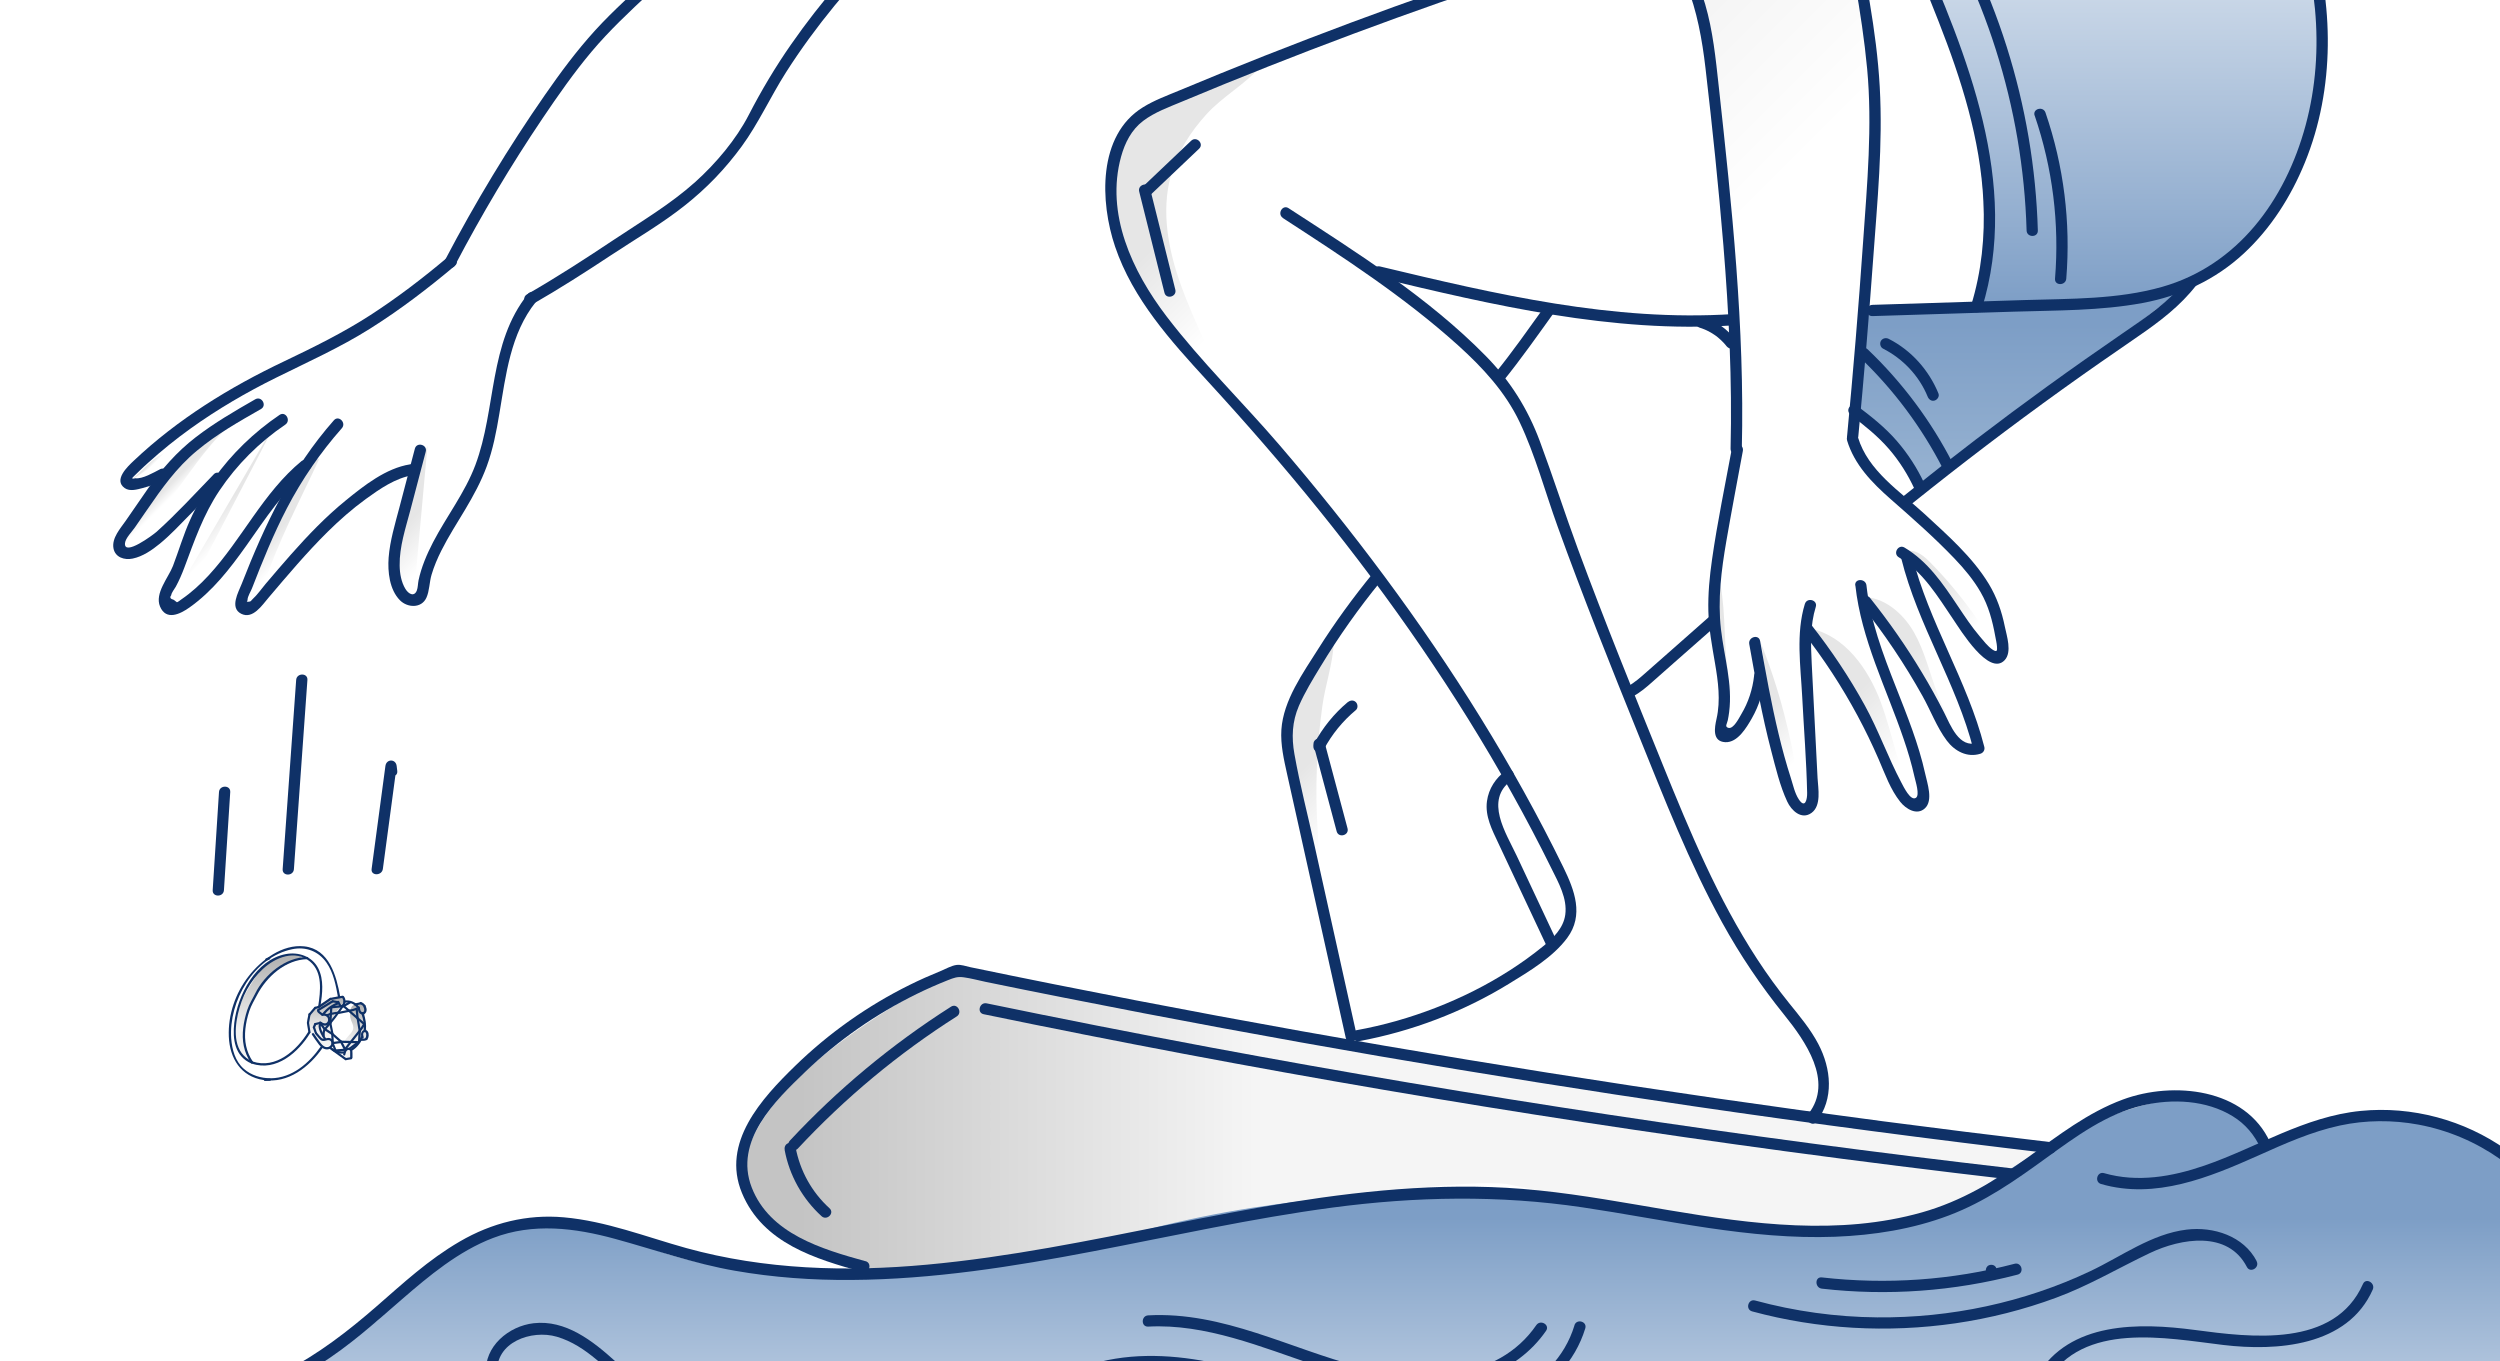 <svg width="314" height="171" viewBox="0 0 314 171" fill="none" xmlns="http://www.w3.org/2000/svg">
<rect x="0" y="0" width="314" height="171" fill="#808080" stroke="none"/>
<g clip-path="url(#clip0_7620_5107)">
<rect width="314" height="171" fill="white"/>
<g clip-path="url(#clip1_7620_5107)">
<rect width="316" height="173" transform="translate(-2 -2)" fill="white"/>
<g clip-path="url(#clip2_7620_5107)">
<rect width="303.406" height="276.21" transform="translate(11 -67)" fill="white"/>
<path d="M245.761 -54.678L117.816 -55.79C117.816 -55.79 112.079 -48.037 108.075 -41.113C108.075 -41.113 116.365 -28.707 130.335 -26.267C130.335 -26.267 134.725 -30.676 140.349 -41.038C140.349 -41.038 152.784 -37.176 154.507 -32.607C154.507 -32.607 160.348 -11.044 179.471 -14.68C179.471 -14.68 190.53 -8.67 192.358 -4.261L208.174 -9.292L199.253 -29.969C199.253 -29.969 216.879 -28.368 227.024 -36.978L231.546 -16.376L233.892 -16.517C233.892 -16.517 253.363 8.729 248.436 38.224C248.436 38.224 249.708 37.941 252.11 38.205C257.527 38.808 267.851 39.034 277.63 34.164C285.034 30.471 290.394 21.154 291.619 7.033C291.619 7.033 298.608 -23.893 245.752 -54.66L245.761 -54.678Z" fill="url(#paint0_linear_7620_5107)"/>
<path opacity="0.78" d="M257.518 144.163C257.518 144.163 160.828 132.199 120.322 121.894C120.322 121.894 91.92 135.468 93.502 148.685C93.502 148.685 94.51 155.759 108.499 159.094C122.488 162.429 134.085 155.58 147.781 154.261C147.781 154.261 178.604 147.846 189.146 148.685C189.146 148.685 226.016 156.579 230.237 154.629C230.237 154.629 244.48 156.193 257.518 144.163Z" fill="url(#paint1_linear_7620_5107)"/>
<path d="M274.37 36.076C274.37 36.076 242.125 61.36 241.079 61.068C241.079 61.068 238.743 55.359 233.411 51.977C233.411 51.977 233.863 42.152 234.089 38.996C234.089 38.996 273.108 38.949 274.37 36.076Z" fill="url(#paint2_linear_7620_5107)"/>
<path d="M273.89 162.768C269.623 162.655 265.111 162.665 261.408 164.794C257.706 166.923 255.332 171.953 257.527 175.618C261.248 171.661 266.59 169.268 272.016 169.146C278.629 168.995 295.462 174.007 295.161 161.93C295.067 158.087 294.37 157.776 290.95 158.388C288.501 158.831 286.061 161.459 283.48 162.175C280.409 163.023 277.046 162.844 273.89 162.759V162.768Z" fill="url(#paint3_linear_7620_5107)"/>
<path d="M233.562 47.832C233.167 50.347 232.715 52.938 233.289 55.416C234.702 61.548 241.466 64.563 245.705 69.216C249.04 72.881 250.867 77.873 250.688 82.828C246.374 78.966 242.417 74.708 238.894 70.111C241.899 76.969 244.904 83.827 247.909 90.675C248.314 91.608 248.625 92.927 247.749 93.464C246.835 94.02 245.78 93.031 245.168 92.154C241.485 86.87 237.801 81.594 234.128 76.31C236.407 84.392 238.687 92.484 240.976 100.567C236.379 93.812 231.791 87.058 227.194 80.304C226.912 86.851 227.411 94.453 226.507 100.162C226.441 100.576 226.365 100.981 226.29 101.377C222.88 97.401 221.759 91.184 222.418 85.73C220.468 88.019 218.518 90.299 216.568 92.588C214.468 75.575 218.141 58.421 218.433 41.285C218.547 34.87 216.135 19.77 214.534 4.433C214.26 1.796 214.176 -1.021 212.828 -3.253C205.886 -14.69 199.207 -25.608 198.802 -29.979C206.206 -30.431 213.789 -31.25 220.713 -33.897C223.831 -35.084 227.741 -39.663 227.364 -32.946C227.175 -29.583 229.512 -25.966 230.331 -22.716C234.071 -7.935 235.88 7.344 235.701 22.586C235.607 31.036 234.9 39.477 233.572 47.823L233.562 47.832Z" fill="url(#paint4_linear_7620_5107)"/>
<path d="M98.787 7.683C100.304 -8.605 103.497 -24.741 108.283 -40.379C107.699 -38.476 116.214 -32.56 117.628 -31.637C119.549 -30.384 121.593 -29.301 123.713 -28.425C125.088 -27.85 128.498 -27.464 129.035 -25.872C129.883 -23.375 121.659 -17.846 119.888 -16.207C116.196 -12.787 112.578 -9.264 109.187 -5.543C105.4 -1.398 101.868 2.982 98.796 7.692L98.787 7.683Z" fill="url(#paint5_linear_7620_5107)"/>
<path d="M242.275 70.479C241.465 69.66 240.278 68.802 239.261 69.349C242.737 71.666 245.553 74.963 247.306 78.75C247.654 79.513 248.37 81.642 249.557 81.2C250.923 80.691 248.982 78.703 248.521 78.025C246.665 75.331 244.574 72.797 242.275 70.47V70.479Z" fill="url(#paint6_linear_7620_5107)"/>
<path d="M243.34 87.115C242.36 84.525 241.748 81.774 240.373 79.381C238.997 76.989 236.567 74.916 233.807 74.982C237.575 78.976 240.589 83.677 242.643 88.764C243.17 90.064 243.651 91.43 244.583 92.485C245.29 93.295 246.948 94.397 247.965 93.681C247.598 92.701 246.025 91.854 245.328 90.912C244.48 89.762 243.858 88.453 243.349 87.125L243.34 87.115Z" fill="url(#paint7_linear_7620_5107)"/>
<path d="M236.218 88.17C234.663 84.015 231.743 79.88 227.4 78.947C231.376 83.761 234.409 89.328 236.312 95.272C236.679 96.431 237.018 97.627 237.65 98.673C238.205 99.596 239.176 100.633 240.297 100.727C240.381 99.116 238.705 96.375 238.205 94.679C237.565 92.503 237.009 90.299 236.218 88.17Z" fill="url(#paint8_linear_7620_5107)"/>
<path d="M221.005 80.379C221.843 82.461 221.391 85.918 221.683 88.188C222.032 90.911 222.531 93.614 223.388 96.233C223.624 96.968 224.142 99.427 224.839 99.803C226.139 100.51 225.875 98.786 225.772 98.004C225.395 95.197 224.801 92.409 224.085 89.667C223.266 86.511 222.239 83.403 221.014 80.379H221.005Z" fill="url(#paint9_linear_7620_5107)"/>
<path d="M217.199 85.343C217.425 86.502 217.679 87.661 217.623 88.838C217.566 90.016 217.152 91.231 216.238 91.975C217.463 88.716 216.681 85.089 215.937 81.688C215.579 80.059 213.874 74.133 216.068 73.323C216.813 77.186 216.436 81.377 217.199 85.334V85.343Z" fill="url(#paint10_linear_7620_5107)"/>
<path d="M147.056 22.058C145.822 26.561 146.735 31.403 148.318 35.802C149.9 40.202 152.133 44.346 153.631 48.774C150.183 45.317 146.745 41.803 144.051 37.733C141.356 33.664 139.444 28.954 139.378 24.074C139.35 21.578 139.84 18.987 141.29 16.943C142.892 14.692 145.454 13.354 147.969 12.205C149.656 11.432 151.37 10.716 153.094 10.038C154.356 9.548 157.06 8.022 158.303 8.389C156.391 10.584 153.546 12.129 151.53 14.352C149.514 16.576 147.856 19.147 147.065 22.049L147.056 22.058Z" fill="url(#paint11_linear_7620_5107)"/>
<path d="M162.148 95.904C162.478 101.509 164.446 106.86 166.396 112.126C165.577 109.912 165.662 106.841 165.511 104.495C165.332 101.829 165.294 99.154 165.398 96.488C165.501 93.822 165.728 91.269 166.086 88.679C166.444 86.088 167.395 83.385 167.517 80.822C165.436 81.397 163.806 85.579 163.175 87.492C162.289 90.195 161.978 93.078 162.148 95.913V95.904Z" fill="url(#paint12_linear_7620_5107)"/>
<path d="M61.135 57.139C58.431 62.839 55.737 68.528 53.033 74.228C52.835 74.642 52.609 75.085 52.204 75.273C51.658 75.528 50.989 75.217 50.65 74.727C50.311 74.237 50.217 73.615 50.169 73.022C49.67 67.2 51.696 61.482 53.693 55.99C53.109 62.424 52.525 68.858 51.941 75.302C52.016 75.028 52.091 74.755 52.157 74.482" fill="url(#paint13_linear_7620_5107)"/>
<path d="M32.997 74.011C32.818 74.614 32.601 75.255 32.092 75.622C31.584 75.99 30.679 75.83 30.566 75.208C30.519 74.972 30.604 74.727 30.689 74.501C31.885 71.129 33.336 67.86 35.031 64.704C36.124 62.679 37.801 58.327 40.128 57.573C37.603 63.056 34.786 68.171 32.997 74.002V74.011Z" fill="url(#paint14_linear_7620_5107)"/>
<path d="M35.059 52.316C31.536 59.08 28.013 65.844 24.49 72.608C23.727 74.077 22.785 75.697 21.174 76.121" fill="url(#paint15_linear_7620_5107)"/>
<path d="M32.515 50.932C25.026 54.587 22.238 64.073 15.437 68.896C17.716 62.217 22.718 56.518 29.03 53.381" fill="url(#paint16_linear_7620_5107)"/>
<path d="M17.058 59.928C16.672 60.173 16.276 60.399 15.861 60.616C17.755 59.617 18.819 57.488 20.977 56.819C19.968 58.053 18.424 59.08 17.048 59.928H17.058Z" fill="url(#paint17_linear_7620_5107)"/>
<path d="M289.066 168.581C279.891 170.54 270.48 171.388 261.098 171.096C261.889 164.53 278.563 163.136 283.706 160.922C286.579 159.679 290.639 157.795 293.701 160.084C298.788 163.889 293.39 167.667 289.066 168.59V168.581Z" fill="url(#paint18_linear_7620_5107)"/>
<path d="M44.084 128.12C44.197 128.431 44.385 128.742 44.376 129.072C44.357 129.609 43.858 129.967 43.528 130.391C43.17 130.852 42.991 131.446 43.047 132.02C43.066 132.265 43.132 132.51 43.302 132.68C43.471 132.849 43.763 132.915 43.961 132.774C44.159 132.623 44.178 132.341 44.225 132.105C44.347 131.474 44.781 130.918 45.365 130.654C45.676 130.513 46.062 130.409 46.175 130.089C46.269 129.835 46.128 129.562 46.034 129.307C45.807 128.751 45.732 128.149 45.798 127.555C45.826 127.291 45.892 127.028 45.855 126.764C45.817 126.5 45.657 126.236 45.393 126.18C44.894 126.067 44.338 126.104 44.131 126.528C43.895 126.999 43.914 127.64 44.084 128.12Z" fill="url(#paint19_linear_7620_5107)"/>
<path d="M41.597 131.163C41.399 131.408 41.022 131.446 40.73 131.342C40.438 131.239 40.193 131.013 39.967 130.796C39.27 130.127 38.516 129.326 38.554 128.356C38.592 127.508 39.223 126.811 39.92 126.34C40.514 125.926 41.173 125.624 41.832 125.313C42.303 125.097 43.311 124.965 43.142 125.813C43.038 126.303 42.294 126.887 42.049 127.358C41.446 128.516 41.258 129.901 41.597 131.163Z" fill="url(#paint20_linear_7620_5107)"/>
<path d="M31.856 125.153C30.527 127.584 30.235 130.56 31.083 133.208C29.774 132.143 29.284 130.316 29.473 128.639C29.661 126.962 30.443 125.417 31.3 123.976C32.035 122.742 32.873 121.527 34.06 120.716C34.635 120.33 35.294 120.057 35.972 119.953C36.443 119.878 37.602 119.784 37.875 120.245C36.66 120.839 35.483 121.244 34.409 122.111C33.335 122.977 32.487 123.985 31.846 125.153H31.856Z" fill="url(#paint21_linear_7620_5107)"/>
<path d="M316.544 147.451C316.544 147.451 307.566 134.941 284.534 143.862C284.534 143.862 279.843 126.152 244.668 152.256C244.668 152.256 230.302 157.785 208.193 152.256C208.193 152.256 173.225 144.804 137.39 156.382C137.39 156.382 97.044 165.576 78.062 155.063C78.062 155.063 60.842 147.734 47.39 165.868C47.39 165.868 29.698 179.122 11.009 177.662V216.944L305.635 212.178L314.415 210.878L316.553 147.451H316.544Z" fill="url(#paint22_linear_7620_5107)"/>
<path d="M235.191 39.702C241.098 39.514 247.014 39.335 252.92 39.146C258.308 38.977 263.8 39.043 269.123 38.054C273.899 37.159 278.26 35.143 281.831 31.827C285.222 28.681 287.747 24.696 289.489 20.428C293.295 11.112 293.154 0.42 290.13 -9.085C287.153 -18.449 281.539 -26.795 274.756 -33.832C266.438 -42.47 256.358 -49.168 246.109 -55.282C245.327 -55.753 244.611 -54.528 245.393 -54.057C262.227 -44.006 279.325 -31.703 287.172 -13.023C290.959 -4.017 292.155 6.204 289.593 15.709C287.031 25.214 281.002 33.344 271.572 36.028C265.995 37.62 260.061 37.507 254.314 37.686C247.937 37.884 241.559 38.091 235.182 38.289C234.277 38.318 234.268 39.73 235.182 39.702H235.191Z" fill="#0F3167"/>
<path d="M207.996 -9.979C193.244 -5.59 178.652 -0.634 164.286 4.886C160.621 6.289 156.976 7.731 153.34 9.21C151.597 9.916 149.845 10.642 148.111 11.367C146.576 12.008 144.974 12.591 143.552 13.477C137.834 17 138.164 25.394 140.057 30.98C142.29 37.574 147.037 42.802 151.653 47.842C156.467 53.089 161.149 58.459 165.624 64.007C174.658 75.198 182.9 87.058 189.899 99.634C191.633 102.743 193.291 105.889 194.864 109.083C195.74 110.854 196.88 112.841 196.597 114.895C196.362 116.581 195.09 117.815 193.828 118.842C188.486 123.194 182.015 126.341 175.411 128.225C173.744 128.696 172.048 129.091 170.334 129.402C169.439 129.572 169.816 130.928 170.71 130.768C177.342 129.534 183.739 127.104 189.494 123.58C192.038 122.017 195.033 120.246 196.842 117.806C198.962 114.952 197.765 111.815 196.362 108.941C190.078 96.092 182.439 83.921 173.923 72.438C169.721 66.777 165.313 61.275 160.725 55.925C156.137 50.574 150.872 45.44 146.529 39.75C142.186 34.06 138.832 26.835 140.811 19.666C141.291 17.933 142.111 16.303 143.571 15.191C145.031 14.08 146.83 13.449 148.507 12.742C152.058 11.254 155.619 9.803 159.199 8.39C173.518 2.729 188.053 -2.377 202.758 -6.908C204.633 -7.483 206.507 -8.058 208.391 -8.613C209.258 -8.868 208.891 -10.234 208.015 -9.979H207.996Z" fill="#0F3167"/>
<path d="M217.642 39.449C202.607 40.419 187.836 36.943 173.329 33.467C172.444 33.26 172.067 34.616 172.952 34.833C187.582 38.337 202.494 41.851 217.642 40.871C218.546 40.815 218.555 39.401 217.642 39.458V39.449Z" fill="#0F3167"/>
<path d="M161.12 27.382C168.722 32.318 176.371 37.282 183.116 43.358C186.216 46.156 189.06 49.218 190.869 53.023C192.847 57.197 194.063 61.775 195.636 66.127C198.82 74.954 202.315 83.677 205.828 92.372C209.041 100.313 212.159 108.339 216.294 115.856C218.555 119.964 221.165 123.826 224.104 127.471C226.713 130.712 230.34 135.818 227.137 139.897C226.581 140.603 227.58 141.611 228.136 140.895C230.387 138.022 230.001 134.207 228.38 131.126C227.401 129.261 226.044 127.641 224.725 126.011C223.294 124.231 221.956 122.394 220.712 120.482C215.757 112.889 212.262 104.486 208.871 96.121C205.216 87.106 201.561 78.091 198.189 68.963C196.531 64.469 195.071 59.9 193.403 55.416C191.877 51.318 189.663 47.805 186.592 44.687C179.367 37.339 170.437 31.734 161.845 26.148C161.082 25.648 160.376 26.873 161.13 27.372L161.12 27.382Z" fill="#0F3167"/>
<path d="M190.597 -50.213C195.25 -36.865 199.979 -23.451 206.988 -11.12C208.703 -8.105 210.511 -5.119 211.821 -1.907C213.13 1.306 213.799 4.998 214.213 8.588C215.071 15.973 215.843 23.368 216.455 30.772C217.152 39.279 217.567 47.823 217.36 56.358C217.341 57.271 218.754 57.271 218.773 56.358C219.14 41.116 217.529 25.94 215.871 10.82C215.494 7.363 215.146 3.868 214.166 0.524C213.187 -2.82 211.717 -5.637 210.106 -8.52C206.564 -14.841 203.22 -21.161 200.413 -27.859C197.285 -35.32 194.619 -42.969 191.963 -50.6C191.661 -51.457 190.295 -51.089 190.597 -50.223V-50.213Z" fill="#0F3167"/>
<path d="M221.646 -54.273C225.762 -40.651 228.56 -26.7 231.066 -12.701C232.338 -5.627 233.845 1.486 234.514 8.645C235.182 15.804 234.514 23.162 234.005 30.377C233.44 38.535 232.761 46.684 231.989 54.823C231.904 55.727 233.317 55.718 233.402 54.823C234.109 47.447 234.721 40.071 235.258 32.685C235.795 25.3 236.501 18.159 236.096 10.915C235.691 3.671 234.203 -3.055 232.988 -9.951C231.725 -17.101 230.406 -24.25 228.899 -31.353C227.232 -39.191 225.319 -46.972 223.002 -54.65C222.738 -55.516 221.372 -55.149 221.636 -54.273H221.646Z" fill="#0F3167"/>
<path d="M274.662 35.059C272.495 37.885 269.509 39.873 266.608 41.861C263.452 44.027 260.315 46.231 257.216 48.474C251.083 52.91 245.073 57.508 239.166 62.246C238.46 62.811 239.459 63.81 240.165 63.244C246.326 58.299 252.609 53.513 259.024 48.907C262.152 46.655 265.317 44.47 268.492 42.284C271.223 40.41 273.852 38.432 275.886 35.785C276.442 35.059 275.208 34.362 274.662 35.069V35.059Z" fill="#0F3167"/>
<path d="M214.599 77.534C212.866 79.06 211.133 80.596 209.399 82.122L206.875 84.345C206.083 85.042 205.311 85.758 204.369 86.248C203.559 86.672 204.275 87.887 205.085 87.473C206.008 86.992 206.799 86.305 207.572 85.617C208.467 84.826 209.362 84.044 210.247 83.252C212.037 81.679 213.817 80.106 215.607 78.533C216.295 77.93 215.287 76.931 214.609 77.534H214.599Z" fill="#0F3167"/>
<path d="M194.016 38.487C191.972 41.323 189.965 44.205 187.761 46.918C187.525 47.21 187.469 47.625 187.761 47.917C188.006 48.162 188.515 48.218 188.759 47.917C191.039 45.1 193.121 42.133 195.231 39.194C195.457 38.883 195.288 38.402 194.977 38.223C194.619 38.016 194.233 38.167 194.006 38.478L194.016 38.487Z" fill="#0F3167"/>
<path d="M172.425 72.024C169.957 75.038 167.658 78.194 165.576 81.491C163.664 84.524 161.187 87.953 160.942 91.646C160.819 93.539 161.262 95.423 161.667 97.26C162.138 99.389 162.618 101.518 163.089 103.647C164.022 107.83 164.955 112.012 165.878 116.195C166.923 120.915 167.979 125.625 169.024 130.344C169.222 131.23 170.588 130.853 170.39 129.967C168.629 122.054 166.876 114.151 165.115 106.238C164.267 102.404 163.268 98.579 162.581 94.717C162.204 92.616 162.289 90.638 163.137 88.669C163.89 86.936 164.898 85.297 165.878 83.686C168.139 79.956 170.654 76.395 173.414 73.022C173.989 72.325 172.99 71.317 172.415 72.024H172.425Z" fill="#0F3167"/>
<path d="M189.126 96.789C187.854 97.722 186.978 99.05 186.762 100.633C186.507 102.535 187.412 104.24 188.193 105.908C190.219 110.222 192.253 114.546 194.279 118.861C194.665 119.68 195.88 118.964 195.503 118.145C193.836 114.584 192.159 111.032 190.492 107.472C189.145 104.608 186.413 100.51 189.842 98.004C190.567 97.467 189.861 96.243 189.126 96.78V96.789Z" fill="#0F3167"/>
<path d="M139.67 -41.226C138.333 -37.863 136.307 -34.858 134.207 -31.928C132.106 -28.999 129.723 -26.172 127.132 -23.554C122.309 -18.674 117.024 -14.275 112.163 -9.423C107.302 -4.572 103.129 0.166 99.371 5.564C97.392 8.4 95.631 11.358 94.048 14.429C92.466 17.5 89.951 20.495 87.322 22.86C84.204 25.657 80.549 27.815 77.073 30.132C73.597 32.449 69.914 34.842 66.193 36.971C65.401 37.423 66.117 38.648 66.909 38.196C70.243 36.283 73.484 34.211 76.687 32.092C79.89 29.972 83.14 28.097 86.06 25.77C88.801 23.594 91.1 21.192 93.163 18.376C95.226 15.559 96.771 12.158 98.702 9.116C102.432 3.256 106.926 -2.066 111.777 -7.021C116.628 -11.976 121.97 -16.498 126.944 -21.368C129.845 -24.213 132.558 -27.228 134.932 -30.525C137.306 -33.822 139.538 -37.091 141.027 -40.84C141.366 -41.688 140 -42.055 139.661 -41.217L139.67 -41.226Z" fill="#0F3167"/>
<path d="M117.317 -56.289C112.842 -50.873 109.461 -44.627 105.881 -38.608C102.075 -32.23 98.298 -25.834 94.464 -19.466C90.959 -13.634 87.182 -8.152 82.236 -3.442C79.712 -1.04 77.074 1.259 74.728 3.84C72.383 6.421 70.395 9.115 68.445 11.922C63.848 18.535 59.684 25.441 55.944 32.572C55.52 33.372 56.745 34.088 57.169 33.288C60.494 26.948 64.159 20.777 68.162 14.843C70.094 11.979 72.072 9.144 74.295 6.496C76.518 3.849 79.09 1.438 81.652 -0.945C84.214 -3.329 86.626 -5.703 88.764 -8.425C90.724 -10.912 92.476 -13.54 94.143 -16.225C98.006 -22.442 101.67 -28.782 105.419 -35.075C109.489 -41.895 113.247 -49.149 118.325 -55.3C118.9 -55.997 117.91 -57.005 117.326 -56.299L117.317 -56.289Z" fill="#0F3167"/>
<path d="M248.926 38.742C253.778 23.076 247.052 6.902 240.853 -7.342C239.289 -10.931 237.433 -14.463 234.41 -17.044C233.722 -17.629 232.714 -16.64 233.411 -16.046C236.049 -13.795 237.744 -10.799 239.167 -7.681C240.721 -4.261 242.125 -0.766 243.5 2.728C246.336 9.954 248.738 17.48 249.115 25.28C249.331 29.708 248.879 34.126 247.57 38.365C247.296 39.232 248.662 39.609 248.936 38.742H248.926Z" fill="#0F3167"/>
<path d="M66.315 36.924C61.351 43.094 62.359 51.318 59.712 58.392C58.412 61.868 56.094 64.836 54.389 68.114C53.607 69.621 52.929 71.213 52.571 72.881C52.486 73.276 52.496 73.794 52.355 74.162C52.034 74.991 51.318 74.623 50.923 73.973C50.395 73.107 50.207 72.023 50.197 71.015C50.16 68.67 50.941 66.343 51.535 64.101C52.185 61.642 52.825 59.184 53.475 56.725C53.711 55.849 52.345 55.472 52.109 56.348C51.459 58.807 50.819 61.266 50.169 63.724C49.623 65.797 48.982 67.888 48.812 70.036C48.681 71.807 48.916 74.068 50.235 75.396C51.177 76.347 52.929 76.432 53.551 75.085C53.947 74.228 53.928 73.107 54.201 72.193C54.512 71.138 54.945 70.13 55.435 69.15C56.33 67.37 57.413 65.693 58.431 63.988C59.448 62.283 60.437 60.474 61.134 58.571C61.916 56.442 62.349 54.2 62.717 51.977C63.536 47.135 64.111 41.898 67.295 37.932C67.86 37.225 66.862 36.227 66.296 36.933L66.315 36.924Z" fill="#0F3167"/>
<path d="M51.479 58.327C48.483 58.807 45.723 60.983 43.434 62.849C40.928 64.883 38.686 67.229 36.548 69.641C35.474 70.856 34.419 72.09 33.364 73.333C32.836 73.955 32.327 74.709 31.724 75.255C31.536 75.425 31.536 75.575 31.235 75.575C30.811 75.566 31.084 75.622 31.093 75.321C31.103 74.906 31.489 74.303 31.64 73.917C32.968 70.498 34.343 67.088 36.039 63.828C37.923 60.211 40.231 56.848 42.934 53.786C43.537 53.108 42.539 52.1 41.936 52.788C36.604 58.826 33.26 65.891 30.358 73.333C29.944 74.388 28.814 76.329 30.283 77.082C31.753 77.836 32.93 75.999 33.731 75.067C36.124 72.25 38.507 69.415 41.135 66.814C42.642 65.326 44.244 63.913 45.958 62.67C47.673 61.426 49.67 60.032 51.846 59.683C52.741 59.542 52.364 58.176 51.469 58.318L51.479 58.327Z" fill="#0F3167"/>
<path d="M37.904 57.884C33.053 61.869 30.415 67.709 26.204 72.269C25.177 73.38 24.047 74.417 22.794 75.274C22.681 75.349 22.314 75.651 22.219 75.641L21.805 75.33C21.39 75.227 21.287 75.038 21.503 74.765C21.541 74.426 21.918 73.983 22.078 73.691C22.502 72.909 22.851 72.099 23.162 71.27C24.424 67.898 25.535 64.648 27.551 61.633C29.746 58.355 32.572 55.538 35.832 53.334C36.585 52.825 35.879 51.601 35.116 52.109C31.903 54.286 29.106 56.989 26.854 60.145C25.695 61.775 24.688 63.508 23.868 65.326C23.048 67.144 22.455 69.169 21.72 71.091C21.155 72.551 19.403 74.52 20.1 76.178C20.863 77.987 22.606 77.139 23.783 76.31C26.685 74.266 28.88 71.43 30.914 68.567C33.335 65.147 35.624 61.596 38.903 58.901C39.609 58.327 38.601 57.328 37.904 57.903V57.884Z" fill="#0F3167"/>
<path d="M26.835 59.588C24.489 62.009 22.182 64.534 19.676 66.785C19.233 67.181 15.531 69.932 15.7 68.217C15.757 67.596 16.586 66.767 16.934 66.258C17.434 65.542 17.924 64.826 18.423 64.101C20.297 61.378 22.153 58.75 24.716 56.621C27.278 54.492 30 52.966 32.779 51.374C33.571 50.922 32.855 49.697 32.063 50.149C29.501 51.619 26.929 53.107 24.584 54.916C22.238 56.725 20.288 58.938 18.564 61.397C17.641 62.725 16.727 64.063 15.804 65.391C15.126 66.371 14.024 67.567 14.25 68.858C14.457 70.017 15.644 70.374 16.661 70.158C17.942 69.894 19.101 69.084 20.09 68.274C21.409 67.191 22.587 65.919 23.783 64.704C25.14 63.338 26.487 61.962 27.834 60.578C28.465 59.928 27.466 58.92 26.835 59.579V59.588Z" fill="#0F3167"/>
<path d="M20.081 58.948C19.336 59.334 17.876 60.191 16.991 60.069C16.529 60.201 16.491 60.088 16.906 59.73C17.094 59.541 17.292 59.353 17.49 59.164C17.876 58.788 18.272 58.42 18.677 58.062C20.335 56.565 22.078 55.161 23.896 53.852C27.306 51.402 30.942 49.283 34.701 47.427C38.685 45.449 42.717 43.649 46.485 41.276C50.254 38.902 53.758 36.226 57.149 33.372C57.846 32.788 56.838 31.789 56.151 32.373C53.07 34.964 49.867 37.413 46.485 39.599C43.104 41.784 39.401 43.612 35.709 45.373C28.86 48.623 22.313 52.646 16.784 57.883C16.03 58.599 14.221 60.285 15.662 61.303C16.312 61.764 17.245 61.472 17.942 61.293C18.941 61.039 19.892 60.644 20.806 60.163C21.616 59.739 20.9 58.524 20.09 58.938L20.081 58.948Z" fill="#0F3167"/>
<path d="M231.989 55.311C232.912 58.373 235.126 60.634 237.472 62.697C240.213 65.099 242.954 67.51 245.479 70.148C246.713 71.439 247.872 72.823 248.766 74.378C249.756 76.092 250.255 77.967 250.603 79.907C250.679 80.331 250.792 80.784 250.82 81.207C250.858 81.707 250.839 81.961 250.293 81.612C249.68 81.217 249.134 80.482 248.663 79.936C247.636 78.73 246.769 77.411 245.893 76.102C244.038 73.323 242.135 70.516 239.205 68.773C238.423 68.311 237.707 69.526 238.489 69.997C241.56 71.825 243.388 74.934 245.337 77.807C246.214 79.097 249.812 85.004 251.781 82.922C252.742 81.905 252.045 79.87 251.809 78.711C251.423 76.808 250.801 75.009 249.793 73.342C247.73 69.941 244.593 67.209 241.701 64.534C238.63 61.708 234.627 59.136 233.364 54.934C233.101 54.068 231.735 54.435 231.998 55.311H231.989Z" fill="#0F3167"/>
<path d="M238.8 70.14C240.863 78.505 245.752 85.825 247.872 94.171L248.361 93.304C246.053 94.02 244.98 91.072 244.179 89.489C243.312 87.784 242.389 86.117 241.4 84.478C239.44 81.209 237.255 78.081 234.881 75.104C234.316 74.388 233.317 75.396 233.883 76.103C236.709 79.654 239.243 83.432 241.456 87.398C242.483 89.225 243.256 91.335 244.518 93.022C245.517 94.35 247.08 95.188 248.738 94.67C249.106 94.557 249.332 94.18 249.228 93.803C247.109 85.457 242.219 78.138 240.156 69.772C239.94 68.887 238.574 69.264 238.79 70.149L238.8 70.14Z" fill="#0F3167"/>
<path d="M233.034 73.531C233.778 80.323 236.915 86.409 239.091 92.796C239.628 94.359 240.099 95.942 240.457 97.553C240.58 98.127 241.164 99.87 240.636 100.209C239.958 100.643 239.091 98.815 238.799 98.269C237.132 95.122 235.945 91.74 234.221 88.603C232.262 85.033 229.991 81.651 227.476 78.448C226.911 77.733 225.922 78.741 226.477 79.447C229.049 82.716 231.329 86.211 233.298 89.875C234.268 91.674 235.153 93.511 235.964 95.377C236.774 97.242 237.424 99.145 238.677 100.718C239.374 101.594 240.759 102.461 241.766 101.528C242.84 100.539 242.059 98.363 241.804 97.176C240.975 93.417 239.515 89.828 238.111 86.258C236.491 82.141 234.909 77.959 234.428 73.531C234.334 72.636 232.921 72.627 233.015 73.531H233.034Z" fill="#0F3167"/>
<path d="M226.695 75.838C225.546 79.569 226.158 83.676 226.356 87.501C226.563 91.523 226.893 95.564 226.977 99.587C226.996 100.359 226.742 101.64 225.922 100.388C225.423 99.624 225.206 98.598 224.933 97.731C224.349 95.913 223.84 94.067 223.398 92.211C222.465 88.349 221.768 84.43 221.071 80.511C220.911 79.616 219.554 79.993 219.705 80.888C220.506 85.381 221.306 89.884 222.465 94.302C223.021 96.412 223.548 98.682 224.472 100.67C224.99 101.791 226.261 103.016 227.524 102.102C228.786 101.188 228.362 99.05 228.287 97.74C228.164 95.338 228.042 92.936 227.919 90.534C227.797 88.132 227.675 85.73 227.552 83.328C227.43 80.925 227.345 78.542 228.061 76.225C228.334 75.358 226.968 74.981 226.695 75.848V75.838Z" fill="#0F3167"/>
<path d="M220.317 84.854C220.129 86.559 219.601 88.207 218.716 89.686C218.424 90.176 217.727 91.599 217.086 91.42C216.587 91.278 216.916 90.921 217.011 90.459C217.086 90.12 217.133 89.781 217.18 89.442C217.632 85.928 216.549 82.499 216.153 79.032C215.729 75.321 216.201 71.6 216.832 67.945C217.463 64.29 218.207 60.399 218.904 56.631C219.064 55.745 217.708 55.359 217.538 56.254C216.681 60.917 215.701 65.58 215.032 70.271C214.722 72.429 214.514 74.614 214.571 76.79C214.627 78.966 215.032 81.124 215.4 83.271C215.795 85.579 216.125 87.963 215.598 90.28C215.353 91.373 215.014 93.144 216.709 93.219C218.254 93.285 219.366 91.373 220.025 90.233C220.977 88.566 221.514 86.747 221.721 84.854C221.815 83.95 220.402 83.959 220.308 84.854H220.317Z" fill="#0F3167"/>
<path d="M241.691 60.71C240.796 58.788 239.637 56.998 238.252 55.397C236.773 53.682 235.012 52.298 233.213 50.941C232.902 50.706 232.421 50.894 232.242 51.195C232.026 51.553 232.195 51.93 232.497 52.166C234.202 53.456 235.85 54.775 237.254 56.395C238.563 57.912 239.628 59.608 240.466 61.426C240.852 62.255 242.068 61.529 241.691 60.71Z" fill="#0F3167"/>
<path d="M218.018 42.717C216.963 41.342 215.541 40.315 213.873 39.806C213.515 39.693 213.092 39.938 213.007 40.296C212.922 40.682 213.12 41.05 213.497 41.163C213.676 41.219 213.855 41.276 214.024 41.351C214.071 41.37 214.118 41.389 214.165 41.408C214.109 41.379 214.09 41.379 214.165 41.408C214.25 41.445 214.326 41.483 214.41 41.521C214.749 41.681 215.07 41.869 215.381 42.086C215.456 42.133 215.522 42.19 215.597 42.237C215.654 42.274 215.644 42.274 215.597 42.237C215.635 42.265 215.673 42.293 215.71 42.331C215.852 42.453 215.993 42.576 216.134 42.698C216.266 42.821 216.389 42.943 216.511 43.075C216.577 43.15 216.643 43.226 216.709 43.301C216.737 43.329 216.756 43.358 216.784 43.395C216.794 43.405 216.916 43.565 216.822 43.442C217.048 43.734 217.444 43.923 217.792 43.697C218.084 43.508 218.282 43.047 218.047 42.726L218.018 42.717Z" fill="#0F3167"/>
<path d="M108.697 158.407C103.252 156.899 96.677 154.978 94.416 149.147C92.155 143.315 97.336 138.266 101.161 134.602C105.287 130.655 110.016 127.358 115.14 124.842C116.421 124.211 117.731 123.637 119.059 123.109C119.803 122.817 120.237 122.638 121.047 122.751C121.961 122.874 122.865 123.128 123.769 123.316C127.095 124.004 130.429 124.673 133.764 125.332C159.981 130.542 186.319 135.082 212.762 138.954C227.655 141.13 242.568 143.099 257.517 144.86C258.422 144.964 258.412 143.551 257.517 143.447C229.502 140.15 201.58 136.109 173.781 131.323C159.924 128.94 146.105 126.368 132.323 123.608C128.837 122.911 125.361 122.205 121.876 121.479C121.32 121.366 120.708 121.121 120.142 121.197C119.492 121.282 118.748 121.715 118.145 121.96C116.827 122.497 115.527 123.071 114.255 123.703C108.979 126.312 104.1 129.76 99.88 133.867C95.659 137.974 90.563 143.513 93.191 149.844C95.82 156.174 102.451 158.124 108.329 159.763C109.206 160.008 109.582 158.642 108.706 158.397L108.697 158.407Z" fill="#0F3167"/>
<path d="M314.765 144.39C309.508 140.669 302.942 138.898 296.527 139.529C289.443 140.226 283.452 144.135 276.858 146.405C272.807 147.8 268.464 148.553 264.272 147.348C263.396 147.093 263.02 148.459 263.896 148.713C270.716 150.682 277.48 147.884 283.64 145.134C286.966 143.645 290.31 142.138 293.89 141.366C297.121 140.669 300.512 140.65 303.762 141.253C307.483 141.95 310.978 143.438 314.058 145.614C314.802 146.142 315.509 144.917 314.774 144.39H314.765Z" fill="#0F3167"/>
<path d="M285.137 143.504C282.057 136.665 272.938 135.77 266.645 138.097C262.246 139.717 258.478 142.647 254.71 145.36C250.575 148.328 246.335 150.88 241.399 152.275C231.018 155.214 220.072 153.763 209.615 152.001C204.189 151.088 198.773 150.08 193.29 149.515C187.808 148.949 182.758 148.93 177.493 149.241C156.853 150.485 136.986 156.956 116.44 158.841C106.323 159.773 96.045 159.481 86.201 156.759C81.114 155.346 76.122 153.367 70.818 152.896C66.183 152.482 61.775 153.593 57.771 155.92C53.767 158.247 50.631 161.177 47.296 164.078C43.707 167.206 39.986 170.069 35.737 172.264C27.184 176.682 17.33 178.529 7.759 177.558C5.319 177.314 2.908 176.861 0.534 176.249C-0.352 176.023 -0.719 177.38 0.157 177.615C9.078 179.923 18.555 179.716 27.391 177.125C31.828 175.816 36.105 173.922 40.023 171.464C43.942 169.005 47.107 166.113 50.471 163.202C53.834 160.291 57.592 157.135 61.935 155.487C66.956 153.565 72.175 154.215 77.243 155.6C82.311 156.985 87.143 158.709 92.296 159.604C97.129 160.451 102.046 160.8 106.954 160.762C127.424 160.621 147.188 154.357 167.356 151.672C177.851 150.278 188.279 150.089 198.763 151.643C209.248 153.198 219.78 155.741 230.491 155.336C235.342 155.148 240.212 154.385 244.772 152.661C249.331 150.937 253.099 148.271 256.952 145.483C260.805 142.694 264.582 139.906 269.123 138.841C272.825 137.965 277.121 138.163 280.427 140.198C282.01 141.168 283.168 142.544 283.932 144.23C284.308 145.059 285.524 144.343 285.156 143.514L285.137 143.504Z" fill="#0F3167"/>
<path d="M283.442 158.407C281.812 155.241 278.006 154.026 274.634 154.441C270.235 154.978 266.476 157.794 262.557 159.65C254.23 163.597 244.979 165.547 235.776 165.462C230.594 165.415 225.442 164.699 220.439 163.343C219.563 163.107 219.187 164.464 220.063 164.709C228.371 166.96 237.085 167.441 245.601 166.207C249.925 165.575 254.173 164.502 258.271 162.985C262.369 161.468 266.071 159.264 270.009 157.389C273.946 155.515 279.834 154.526 282.208 159.132C282.622 159.942 283.847 159.226 283.432 158.416L283.442 158.407Z" fill="#0F3167"/>
<path d="M197.755 166.461C195.259 174.656 185.744 177.897 177.945 177.417C167.592 176.776 158.209 171.491 147.913 170.474C142.685 169.956 137.325 170.559 132.718 173.206C131.927 173.658 132.643 174.883 133.434 174.43C142.864 169.014 154.055 172.791 163.607 175.74C172.453 178.462 182.052 180.751 190.747 176.314C194.647 174.327 197.821 171.077 199.112 166.838C199.375 165.962 198.01 165.594 197.746 166.461H197.755Z" fill="#0F3167"/>
<path d="M162.788 180.017C159.283 185.801 152.152 188.09 145.681 187.741C137.278 187.289 129.685 183.022 122.092 179.819C118.353 178.236 114.5 176.823 110.487 176.136C106.474 175.448 102.866 175.693 99.013 176.268C95.16 176.842 91.015 177.737 87.059 177.031C83.102 176.324 80.248 173.677 77.337 171.03C74.426 168.383 71.025 165.745 67.031 166.197C63.885 166.555 60.804 169.118 61.04 172.49C61.106 173.394 62.519 173.394 62.453 172.49C62.17 168.562 66.777 166.97 69.933 167.893C73.72 169.005 76.348 172.207 79.259 174.657C82 176.955 85.033 178.378 88.632 178.632C92.456 178.905 96.253 178.076 100.021 177.539C104.147 176.955 108.16 176.974 112.229 177.935C116.299 178.896 120.105 180.45 123.873 182.118C130.985 185.264 138.276 188.928 146.208 189.183C153.028 189.409 160.367 186.79 164.031 180.733C164.502 179.951 163.278 179.244 162.807 180.017H162.788Z" fill="#0F3167"/>
<path d="M296.791 161.261C293.211 169.334 282.707 167.977 275.689 167.045C268.671 166.112 259.939 165.962 255.86 172.801C255.389 173.583 256.613 174.298 257.084 173.517C261.616 165.924 272.072 168.072 279.25 168.929C285.948 169.73 294.86 169.117 298.015 161.977C298.383 161.157 297.167 160.432 296.791 161.261Z" fill="#0F3167"/>
<path d="M240.73 -14.577C249.274 -1.681 254.098 13.485 254.54 28.953C254.569 29.858 255.982 29.867 255.953 28.953C255.501 13.25 250.631 -2.19 241.945 -15.293C241.446 -16.047 240.222 -15.34 240.721 -14.577H240.73Z" fill="#0F3167"/>
<path d="M255.558 14.523C257.809 21.117 258.676 28.07 258.111 35.003C258.035 35.907 259.448 35.907 259.524 35.003C260.098 27.947 259.213 20.835 256.914 14.146C256.622 13.289 255.256 13.657 255.548 14.523H255.558Z" fill="#0F3167"/>
<path d="M245.271 58.194C242.539 52.862 238.922 48.02 234.589 43.885C233.929 43.254 232.931 44.252 233.59 44.883C237.848 48.944 241.371 53.672 244.056 58.91C244.471 59.72 245.686 59.004 245.281 58.194H245.271Z" fill="#0F3167"/>
<path d="M243.481 49.444C242.275 46.495 240.071 44.008 237.217 42.557C236.878 42.388 236.454 42.473 236.246 42.812C236.058 43.123 236.162 43.603 236.501 43.782C239.007 45.054 241.051 47.211 242.115 49.82C242.257 50.169 242.586 50.423 242.982 50.31C243.321 50.216 243.622 49.792 243.472 49.444H243.481Z" fill="#0F3167"/>
<path d="M149.609 17.679C147.546 19.638 145.483 21.598 143.42 23.557C142.761 24.188 143.759 25.187 144.419 24.556C146.482 22.596 148.545 20.637 150.608 18.677C151.267 18.046 150.269 17.048 149.609 17.679Z" fill="#0F3167"/>
<path d="M143.081 24.056C144.136 28.295 145.2 32.524 146.255 36.763C146.472 37.649 147.838 37.272 147.621 36.387C146.566 32.148 145.502 27.918 144.447 23.679C144.23 22.793 142.864 23.17 143.081 24.056Z" fill="#0F3167"/>
<path d="M169.288 88.179C167.555 89.629 166.113 91.419 165.049 93.407C164.87 93.746 164.964 94.179 165.303 94.377C165.624 94.566 166.085 94.462 166.274 94.123C167.291 92.22 168.638 90.571 170.296 89.187C170.588 88.942 170.55 88.442 170.296 88.188C170.004 87.896 169.589 87.943 169.297 88.188L169.288 88.179Z" fill="#0F3167"/>
<path d="M165.002 93.624C165.963 97.222 166.924 100.821 167.884 104.419C168.12 105.295 169.486 104.928 169.25 104.043C168.289 100.444 167.329 96.846 166.368 93.247C166.132 92.371 164.766 92.738 165.002 93.624Z" fill="#0F3167"/>
<path d="M252.694 146.745C235.804 144.795 218.941 142.553 202.136 140.009C185.415 137.485 168.732 134.668 152.105 131.569C142.694 129.807 133.293 127.961 123.92 126.02C123.034 125.841 122.658 127.198 123.543 127.386C140.254 130.843 157.032 134.018 173.847 136.891C190.596 139.755 207.392 142.317 224.226 144.597C233.703 145.878 243.189 147.065 252.685 148.167C253.589 148.271 253.58 146.858 252.685 146.754L252.694 146.745Z" fill="#0F3167"/>
<path d="M119.455 126.435C112.022 131.164 105.212 136.816 99.211 143.259C98.589 143.928 99.588 144.927 100.21 144.258C106.135 137.899 112.833 132.322 120.171 127.659C120.934 127.17 120.228 125.945 119.455 126.435Z" fill="#0F3167"/>
<path d="M98.552 144.436C99.136 147.62 100.794 150.578 103.187 152.754C103.856 153.367 104.864 152.368 104.185 151.756C101.953 149.73 100.464 147.027 99.918 144.059C99.852 143.683 99.39 143.475 99.051 143.569C98.656 143.683 98.486 144.059 98.561 144.436H98.552Z" fill="#0F3167"/>
<path d="M250.104 160.271C251.018 160.271 251.018 158.858 250.104 158.858C249.191 158.858 249.191 160.271 250.104 160.271Z" fill="#0F3167"/>
<path d="M253.043 158.727C245.139 160.8 236.943 161.365 228.823 160.442C227.919 160.338 227.928 161.751 228.823 161.855C237.056 162.797 245.393 162.194 253.41 160.093C254.286 159.867 253.919 158.501 253.033 158.727H253.043Z" fill="#0F3167"/>
<path d="M192.961 166.434C188.072 173.546 178.388 173.65 170.87 171.7C162.015 169.41 153.603 164.7 144.211 165.209C143.307 165.256 143.297 166.669 144.211 166.622C158.643 165.85 172.095 178.397 186.574 172.934C189.645 171.775 192.311 169.863 194.185 167.15C194.703 166.396 193.479 165.689 192.961 166.434Z" fill="#0F3167"/>
<path d="M31.706 133.321C29.332 132.304 29.398 129.543 29.878 127.377C30.358 125.21 31.414 123.213 32.996 121.725C34.579 120.236 37.103 119.228 38.95 120.783C40.542 122.12 40.25 124.485 39.977 126.312C39.948 126.491 40.221 126.567 40.25 126.388C40.485 124.814 40.721 123.043 39.948 121.574C39.176 120.104 37.48 119.539 35.907 119.831C32.139 120.528 29.822 125.012 29.426 128.47C29.19 130.514 29.482 132.68 31.574 133.575C31.743 133.651 31.885 133.406 31.715 133.33L31.706 133.321Z" fill="#0F3167"/>
<path d="M38.714 129.599C37.292 131.916 34.636 134.309 31.725 133.32C31.555 133.264 31.48 133.537 31.649 133.593C34.692 134.63 37.471 132.171 38.959 129.75C39.054 129.59 38.809 129.448 38.714 129.609V129.599Z" fill="#0F3167"/>
<path d="M40.278 131.456C38.837 133.528 36.68 135.403 34.023 135.431C32.808 135.44 31.546 135.063 30.623 134.244C29.539 133.283 29.144 131.832 29.04 130.429C28.71 125.766 31.885 120.198 36.718 119.219C38.423 118.87 40.005 119.473 41.004 120.905C41.899 122.186 42.181 123.759 42.455 125.266C42.483 125.445 42.756 125.37 42.728 125.191C42.257 122.582 41.371 119.2 38.206 118.861C35.474 118.569 32.836 120.556 31.244 122.591C29.568 124.729 28.626 127.461 28.739 130.193C28.852 132.925 30.246 135.214 33.081 135.648C36.199 136.119 38.837 134.018 40.523 131.606C40.627 131.456 40.382 131.314 40.278 131.465V131.456Z" fill="#0F3167"/>
<path d="M39.185 129.967C39.477 130.381 39.75 130.815 40.071 131.22C40.334 131.549 40.692 131.841 41.145 131.804C41.597 131.766 41.964 131.399 41.908 130.946C41.879 130.758 41.776 130.588 41.625 130.475C41.456 130.353 41.248 130.344 41.041 130.391C40.806 130.438 40.57 130.551 40.372 130.353C40.174 130.155 39.986 129.91 39.797 129.684C39.675 129.543 39.477 129.75 39.6 129.882C39.741 130.051 39.892 130.221 40.033 130.391C40.156 130.532 40.287 130.692 40.476 130.73C40.645 130.767 40.815 130.73 40.984 130.683C41.154 130.636 41.333 130.598 41.474 130.711C41.804 130.975 41.55 131.427 41.201 131.502C40.824 131.587 40.513 131.314 40.297 131.041C39.986 130.654 39.713 130.221 39.43 129.816C39.327 129.665 39.082 129.816 39.185 129.957V129.967Z" fill="#0F3167"/>
<path d="M39.797 129.685L39.571 129.025C39.543 128.96 39.477 128.903 39.401 128.931C39.336 128.95 39.279 129.035 39.307 129.101L39.533 129.76C39.562 129.826 39.628 129.883 39.703 129.854C39.769 129.836 39.825 129.751 39.797 129.685Z" fill="#0F3167"/>
<path d="M39.543 129.11L39.713 128.714C39.713 128.714 39.741 128.649 39.731 128.601C39.731 128.573 39.694 128.536 39.666 128.517C39.637 128.498 39.59 128.488 39.553 128.498C39.524 128.507 39.486 128.526 39.468 128.564L39.298 128.959C39.298 128.959 39.27 129.025 39.279 129.072C39.279 129.101 39.317 129.138 39.345 129.157C39.373 129.176 39.421 129.186 39.458 129.176C39.486 129.167 39.524 129.148 39.543 129.11Z" fill="#0F3167"/>
<path d="M39.637 128.753L40.249 128.611C40.325 128.592 40.372 128.508 40.343 128.442C40.315 128.366 40.249 128.329 40.174 128.348L39.562 128.489C39.486 128.508 39.439 128.593 39.467 128.658C39.495 128.734 39.562 128.771 39.637 128.753Z" fill="#0F3167"/>
<path d="M40.155 128.564C40.353 128.696 40.56 128.818 40.805 128.827C41.05 128.837 41.258 128.705 41.38 128.507C41.615 128.149 41.493 127.64 41.135 127.414C40.937 127.292 40.692 127.254 40.466 127.32C40.297 127.377 40.363 127.65 40.542 127.593C40.796 127.518 41.097 127.64 41.182 127.914C41.22 128.046 41.22 128.187 41.154 128.309C41.088 128.432 40.975 128.535 40.834 128.535C40.626 128.535 40.447 128.422 40.287 128.309C40.221 128.272 40.127 128.3 40.089 128.356C40.052 128.422 40.08 128.507 40.136 128.554L40.155 128.564Z" fill="#0F3167"/>
<path d="M40.533 127.301L40.251 127.085L40.213 127.056C40.213 127.056 40.203 127.056 40.194 127.047C40.175 127.028 40.156 127.019 40.137 127C40.137 127 40.119 126.981 40.109 126.972C40.1 126.953 40.109 126.981 40.109 126.981C40.109 126.981 40.109 126.972 40.1 126.962C40.1 126.962 40.1 126.962 40.1 126.953C40.09 126.924 40.1 126.953 40.1 126.962C40.1 126.962 40.1 126.934 40.1 126.924V126.962C40.1 126.962 40.1 126.934 40.1 126.924V126.962C40.1 126.924 40.1 126.887 40.081 126.849C40.062 126.821 40.034 126.793 39.996 126.783C39.93 126.764 39.836 126.802 39.827 126.877C39.808 126.962 39.827 127.047 39.874 127.113C39.921 127.179 39.977 127.226 40.034 127.273C40.147 127.358 40.26 127.443 40.373 127.537C40.401 127.556 40.448 127.556 40.486 127.556C40.514 127.556 40.552 127.518 40.571 127.49C40.59 127.461 40.599 127.414 40.59 127.377C40.58 127.339 40.552 127.32 40.524 127.292L40.533 127.301Z" fill="#0F3167"/>
<path d="M40.052 126.981C40.646 126.614 41.249 126.256 41.842 125.888C41.993 125.794 41.852 125.549 41.701 125.643C41.108 126.011 40.505 126.369 39.911 126.736C39.76 126.83 39.902 127.075 40.052 126.981Z" fill="#0F3167"/>
<path d="M41.776 125.897L42.435 126.01C42.511 126.02 42.595 125.992 42.605 125.916C42.624 125.85 42.586 125.756 42.511 125.747L41.851 125.634C41.776 125.624 41.691 125.652 41.682 125.728C41.663 125.794 41.7 125.888 41.776 125.897Z" fill="#0F3167"/>
<path d="M42.36 125.898C42.416 126.002 42.473 126.105 42.52 126.209C42.567 126.303 42.623 126.388 42.708 126.454C42.916 126.605 43.16 126.454 43.273 126.266C43.471 125.917 43.434 125.465 43.198 125.145C43.151 125.088 43.076 125.05 43 125.098C42.944 125.135 42.906 125.229 42.953 125.295C43.123 125.521 43.16 125.813 43.057 126.068C43.029 126.124 43 126.19 42.944 126.228C42.897 126.256 42.868 126.247 42.84 126.209C42.802 126.162 42.765 126.077 42.727 126.021L42.595 125.766C42.557 125.7 42.463 125.682 42.397 125.719C42.331 125.757 42.313 125.842 42.35 125.917L42.36 125.898Z" fill="#0F3167"/>
<path d="M42.972 125.068L41.484 125.332C41.408 125.341 41.371 125.436 41.39 125.502C41.408 125.577 41.484 125.615 41.559 125.596L43.047 125.332C43.123 125.323 43.161 125.228 43.142 125.162C43.123 125.087 43.047 125.049 42.972 125.068Z" fill="#0F3167"/>
<path d="M41.427 125.342C40.927 125.69 40.428 126.039 39.929 126.378C39.863 126.425 39.835 126.5 39.882 126.576C39.919 126.642 40.014 126.67 40.08 126.623C40.579 126.274 41.078 125.926 41.577 125.587C41.643 125.54 41.672 125.464 41.624 125.389C41.587 125.323 41.493 125.295 41.427 125.342Z" fill="#0F3167"/>
<path d="M39.949 126.359L39.591 126.453C39.515 126.472 39.468 126.557 39.497 126.623C39.525 126.689 39.591 126.745 39.666 126.717L40.024 126.623C40.099 126.604 40.147 126.519 40.118 126.453C40.09 126.387 40.024 126.331 39.949 126.359Z" fill="#0F3167"/>
<path d="M39.496 126.481C39.261 126.755 39.025 127.037 38.79 127.31C38.743 127.367 38.733 127.452 38.79 127.508C38.846 127.555 38.941 127.565 38.988 127.508C39.223 127.235 39.459 126.952 39.694 126.679C39.741 126.623 39.751 126.538 39.694 126.481C39.638 126.434 39.544 126.425 39.496 126.481Z" fill="#0F3167"/>
<path d="M38.742 127.358C38.677 127.716 38.611 128.074 38.545 128.441C38.535 128.516 38.564 128.592 38.639 128.611C38.705 128.63 38.799 128.592 38.809 128.516C38.874 128.159 38.94 127.801 39.006 127.433C39.016 127.358 38.987 127.282 38.912 127.264C38.846 127.245 38.752 127.282 38.742 127.358Z" fill="#0F3167"/>
<path d="M38.997 129.59L38.818 128.469C38.809 128.394 38.715 128.356 38.649 128.375C38.564 128.394 38.536 128.469 38.554 128.544L38.733 129.665C38.743 129.741 38.837 129.779 38.903 129.76C38.988 129.741 39.016 129.665 38.997 129.59Z" fill="#0F3167"/>
<path d="M41.418 131.756C42.059 132.218 42.709 132.689 43.349 133.15C43.5 133.254 43.641 133.009 43.49 132.906C42.85 132.444 42.2 131.973 41.559 131.511C41.408 131.408 41.267 131.653 41.418 131.756Z" fill="#0F3167"/>
<path d="M43.49 133.151L44.121 133.048C44.197 133.038 44.244 132.944 44.216 132.878C44.187 132.803 44.121 132.765 44.046 132.784L43.415 132.888C43.34 132.897 43.292 132.991 43.321 133.057C43.349 133.133 43.415 133.17 43.49 133.151Z" fill="#0F3167"/>
<path d="M44.273 132.878V132.294C44.273 132.134 44.273 131.965 44.188 131.814C44.103 131.663 43.933 131.578 43.754 131.597C43.575 131.616 43.434 131.71 43.321 131.842C43.199 132.012 43.142 132.21 43.104 132.407C43.086 132.483 43.123 132.558 43.199 132.577C43.265 132.596 43.359 132.549 43.368 132.483C43.406 132.313 43.434 132.125 43.547 131.993C43.594 131.936 43.651 131.899 43.707 131.88C43.764 131.861 43.83 131.861 43.877 131.88C43.933 131.908 43.952 131.955 43.971 132.012C43.98 132.049 43.98 132.059 43.98 132.106C43.98 132.144 43.98 132.181 43.98 132.219C43.98 132.426 43.98 132.643 43.98 132.85C43.98 133.029 44.263 133.029 44.263 132.85L44.273 132.878Z" fill="#0F3167"/>
<path d="M45.402 130.731C45.619 130.75 45.836 130.722 46.033 130.646C46.099 130.618 46.156 130.552 46.128 130.477C46.109 130.411 46.024 130.354 45.958 130.382C45.911 130.401 45.864 130.411 45.807 130.43C45.789 130.43 45.76 130.439 45.742 130.439C45.723 130.439 45.713 130.439 45.694 130.439H45.685C45.666 130.439 45.638 130.439 45.61 130.439C45.581 130.439 45.562 130.439 45.534 130.439C45.487 130.439 45.431 130.439 45.383 130.439C45.308 130.439 45.242 130.505 45.242 130.58C45.242 130.665 45.308 130.712 45.383 130.722L45.402 130.731Z" fill="#0F3167"/>
<path d="M46.147 130.57C46.242 130.419 46.298 130.25 46.308 130.08C46.317 129.911 46.298 129.732 46.213 129.581C46.119 129.411 45.94 129.327 45.752 129.364C45.573 129.402 45.45 129.543 45.384 129.703C45.309 129.901 45.347 130.127 45.413 130.325C45.431 130.401 45.516 130.448 45.582 130.419C45.648 130.391 45.705 130.316 45.676 130.25C45.648 130.165 45.629 130.071 45.62 129.986C45.62 129.958 45.62 129.939 45.62 129.911C45.62 129.911 45.62 129.854 45.62 129.873C45.62 129.854 45.62 129.835 45.629 129.816C45.629 129.816 45.648 129.76 45.639 129.779C45.639 129.76 45.658 129.741 45.667 129.722C45.667 129.722 45.676 129.703 45.686 129.694C45.686 129.694 45.695 129.675 45.705 129.675C45.724 129.666 45.714 129.666 45.705 129.675C45.724 129.666 45.733 129.656 45.752 129.647C45.733 129.656 45.78 129.647 45.78 129.647C45.799 129.647 45.799 129.647 45.78 129.647C45.78 129.647 45.799 129.647 45.808 129.647C45.808 129.647 45.827 129.647 45.837 129.647C45.827 129.647 45.818 129.647 45.837 129.647C45.837 129.647 45.855 129.647 45.865 129.647C45.855 129.647 45.855 129.647 45.865 129.647C45.865 129.647 45.903 129.675 45.893 129.656C45.893 129.656 45.931 129.694 45.921 129.685C45.931 129.703 45.94 129.713 45.95 129.732C45.95 129.732 45.95 129.751 45.959 129.76C45.987 129.845 45.997 129.901 45.997 129.977C45.997 130.137 45.959 130.278 45.874 130.419C45.837 130.485 45.865 130.58 45.921 130.617C45.987 130.655 46.072 130.627 46.119 130.57H46.147Z" fill="#0F3167"/>
<path d="M44.63 126.294L45.337 126.152C45.412 126.134 45.459 126.049 45.431 125.983C45.403 125.907 45.337 125.87 45.261 125.889L44.555 126.03C44.479 126.049 44.432 126.134 44.46 126.199C44.489 126.275 44.555 126.313 44.63 126.294Z" fill="#0F3167"/>
<path d="M45.261 126.152C45.261 126.152 45.299 126.161 45.318 126.171L45.28 126.152C45.28 126.152 45.356 126.189 45.393 126.208C45.412 126.218 45.431 126.227 45.45 126.246C45.45 126.246 45.469 126.255 45.478 126.265C45.478 126.265 45.478 126.265 45.488 126.265C45.469 126.246 45.488 126.265 45.497 126.274C45.497 126.274 45.516 126.293 45.525 126.293C45.544 126.302 45.553 126.321 45.572 126.34C45.591 126.359 45.601 126.368 45.619 126.387C45.619 126.387 45.629 126.406 45.638 126.406C45.657 126.434 45.685 126.463 45.723 126.472C45.761 126.472 45.798 126.472 45.836 126.453C45.874 126.434 45.893 126.406 45.902 126.368C45.911 126.331 45.902 126.293 45.883 126.255C45.808 126.161 45.723 126.076 45.629 126.001C45.535 125.935 45.441 125.888 45.337 125.85C45.271 125.822 45.177 125.878 45.167 125.944C45.148 126.02 45.196 126.095 45.261 126.114V126.152Z" fill="#0F3167"/>
<path d="M45.628 126.415C45.656 126.481 45.675 126.557 45.703 126.623C45.732 126.688 45.741 126.754 45.741 126.811C45.741 126.839 45.741 126.877 45.741 126.905C45.741 126.877 45.741 126.905 45.741 126.915C45.741 126.933 45.741 126.943 45.732 126.962C45.732 126.962 45.722 126.999 45.732 126.971C45.732 126.981 45.722 126.99 45.713 127.009C45.703 127.028 45.703 127.028 45.694 127.037C45.694 127.037 45.694 127.046 45.685 127.056C45.703 127.037 45.675 127.075 45.685 127.056C45.685 127.056 45.666 127.075 45.656 127.084C45.647 127.084 45.638 127.094 45.628 127.103C45.628 127.103 45.619 127.103 45.609 127.103C45.628 127.103 45.59 127.112 45.609 127.103C45.59 127.103 45.581 127.103 45.562 127.112C45.581 127.112 45.562 127.112 45.543 127.112C45.534 127.112 45.515 127.112 45.506 127.112C45.534 127.112 45.496 127.112 45.487 127.112C45.487 127.112 45.44 127.094 45.468 127.112C45.459 127.112 45.44 127.103 45.43 127.094C45.421 127.084 45.411 127.075 45.393 127.075C45.402 127.075 45.383 127.075 45.383 127.065C45.374 127.065 45.364 127.046 45.355 127.037C45.355 127.037 45.327 126.999 45.336 127.018C45.317 126.99 45.298 126.971 45.289 126.943C45.28 126.924 45.27 126.896 45.261 126.858C45.251 126.82 45.242 126.792 45.233 126.754C45.214 126.679 45.214 126.632 45.204 126.547C45.204 126.472 45.148 126.406 45.063 126.406C44.997 126.406 44.912 126.472 44.922 126.547C44.941 126.726 44.959 126.896 45.025 127.056C45.091 127.216 45.214 127.329 45.374 127.395C45.534 127.461 45.703 127.423 45.835 127.32C45.958 127.225 46.024 127.075 46.043 126.924C46.071 126.726 45.995 126.528 45.93 126.34C45.901 126.274 45.835 126.217 45.76 126.246C45.694 126.265 45.638 126.349 45.666 126.415H45.628Z" fill="#0F3167"/>
<path d="M45.317 130.203C45.082 130.834 44.63 131.38 44.064 131.729C43.914 131.823 44.055 132.068 44.206 131.974C44.846 131.578 45.327 130.975 45.59 130.278C45.619 130.203 45.562 130.128 45.496 130.109C45.421 130.09 45.346 130.137 45.327 130.203H45.317Z" fill="#0F3167"/>
<path d="M43.226 132.04C42.746 132.115 42.246 131.974 41.851 131.691C41.785 131.644 41.691 131.682 41.653 131.738C41.615 131.814 41.644 131.889 41.7 131.936C42.162 132.266 42.736 132.398 43.292 132.313C43.367 132.304 43.405 132.209 43.386 132.143C43.367 132.059 43.292 132.03 43.217 132.049L43.226 132.04Z" fill="#0F3167"/>
<path d="M40.946 130.428C40.767 130.136 40.588 129.835 40.456 129.524C40.352 129.279 40.155 128.846 40.418 128.648C40.475 128.601 40.465 128.497 40.418 128.45C40.362 128.394 40.277 128.403 40.221 128.45C39.891 128.704 40.023 129.175 40.145 129.505C40.286 129.882 40.494 130.231 40.71 130.579C40.805 130.73 41.05 130.588 40.955 130.438L40.946 130.428Z" fill="#0F3167"/>
<path d="M40.711 127.453C41.182 126.868 41.804 126.407 42.511 126.153C42.68 126.087 42.605 125.813 42.435 125.879C41.682 126.153 41.013 126.633 40.514 127.255C40.466 127.311 40.457 127.396 40.514 127.453C40.561 127.5 40.664 127.509 40.711 127.453Z" fill="#0F3167"/>
<path d="M45.11 126.472C44.705 125.869 43.98 125.558 43.264 125.671C43.189 125.681 43.151 125.775 43.17 125.841C43.189 125.926 43.264 125.954 43.339 125.935C43.923 125.85 44.536 126.124 44.865 126.604C44.969 126.755 45.214 126.604 45.11 126.463V126.472Z" fill="#0F3167"/>
<path d="M45.958 129.411C46.033 128.695 45.929 127.961 45.675 127.292C45.609 127.122 45.336 127.198 45.402 127.367C45.647 128.017 45.741 128.714 45.675 129.411C45.656 129.59 45.939 129.59 45.958 129.411Z" fill="#0F3167"/>
<path d="M43.443 131.879L44.753 130.231C45.148 129.732 45.581 129.242 45.883 128.677C45.968 128.516 45.723 128.375 45.638 128.535C45.327 129.101 44.903 129.59 44.508 130.09L43.236 131.691C43.123 131.832 43.321 132.03 43.434 131.889L43.443 131.879Z" fill="#0F3167"/>
<path d="M45.826 128.507C44.94 127.734 44.064 126.971 43.179 126.199C43.047 126.076 42.84 126.283 42.981 126.396C43.867 127.169 44.742 127.932 45.628 128.704C45.76 128.827 45.967 128.62 45.826 128.507Z" fill="#0F3167"/>
<path d="M42.963 126.228C42.294 127.245 41.56 128.206 40.749 129.12C40.627 129.251 40.825 129.459 40.947 129.317C41.767 128.385 42.52 127.405 43.199 126.369C43.302 126.218 43.057 126.077 42.954 126.228H42.963Z" fill="#0F3167"/>
<path d="M43.425 131.672C43.264 131.371 43.114 131.07 42.954 130.759C42.916 130.693 42.822 130.674 42.756 130.712C42.69 130.749 42.671 130.834 42.709 130.909C42.869 131.211 43.02 131.512 43.18 131.823C43.217 131.889 43.312 131.908 43.377 131.87C43.443 131.833 43.462 131.748 43.425 131.672Z" fill="#0F3167"/>
<path d="M42.898 130.702C42.549 130.391 42.2 130.09 41.852 129.779C41.795 129.732 41.711 129.723 41.654 129.779C41.607 129.826 41.598 129.93 41.654 129.977C42.003 130.288 42.351 130.589 42.7 130.9C42.756 130.947 42.841 130.957 42.898 130.9C42.945 130.853 42.954 130.749 42.898 130.702Z" fill="#0F3167"/>
<path d="M41.776 129.722L40.909 129.167C40.843 129.129 40.749 129.148 40.712 129.214C40.674 129.28 40.693 129.364 40.759 129.412L41.625 129.967C41.691 130.005 41.785 129.986 41.823 129.92C41.861 129.854 41.842 129.77 41.776 129.722Z" fill="#0F3167"/>
<path d="M40.786 130.099C40.786 130.033 40.786 129.958 40.786 129.892C40.786 129.864 40.786 129.836 40.786 129.807C40.786 129.798 40.786 129.788 40.786 129.779C40.786 129.76 40.786 129.76 40.786 129.779C40.786 129.76 40.786 129.751 40.786 129.732C40.796 129.666 40.815 129.609 40.834 129.544C40.843 129.506 40.852 129.478 40.862 129.44C40.862 129.43 40.871 129.412 40.881 129.402C40.881 129.402 40.881 129.383 40.89 129.374C40.89 129.355 40.89 129.355 40.89 129.374C40.918 129.308 40.909 129.223 40.843 129.176C40.786 129.148 40.683 129.157 40.645 129.223C40.523 129.506 40.466 129.807 40.485 130.109C40.485 130.184 40.551 130.25 40.626 130.25C40.702 130.25 40.777 130.184 40.768 130.109L40.786 130.099Z" fill="#0F3167"/>
<path d="M40.89 129.176C40.74 128.969 40.589 128.752 40.438 128.545C40.391 128.488 40.316 128.451 40.24 128.498C40.184 128.536 40.146 128.63 40.193 128.696C40.344 128.903 40.495 129.12 40.645 129.327C40.693 129.383 40.768 129.421 40.843 129.374C40.9 129.336 40.937 129.242 40.89 129.176Z" fill="#0F3167"/>
<path d="M43.406 131.7L42.181 131.804C42.106 131.804 42.04 131.86 42.04 131.945C42.04 132.02 42.106 132.096 42.181 132.086L43.406 131.983C43.481 131.983 43.547 131.926 43.547 131.841C43.547 131.766 43.481 131.691 43.406 131.7Z" fill="#0F3167"/>
<path d="M42.266 131.88C42.153 131.597 42.03 131.305 41.917 131.023C41.889 130.957 41.823 130.9 41.748 130.928C41.682 130.947 41.616 131.032 41.654 131.098C41.767 131.381 41.889 131.673 42.002 131.955C42.03 132.021 42.096 132.078 42.172 132.049C42.238 132.031 42.304 131.946 42.266 131.88Z" fill="#0F3167"/>
<path d="M42.774 130.74L41.813 130.862C41.738 130.872 41.672 130.919 41.672 131.004C41.672 131.07 41.738 131.154 41.813 131.145L42.774 131.023C42.849 131.013 42.915 130.966 42.915 130.881C42.915 130.815 42.849 130.731 42.774 130.74Z" fill="#0F3167"/>
<path d="M41.927 130.91L41.88 129.892C41.88 129.817 41.814 129.751 41.739 129.751C41.664 129.751 41.598 129.817 41.598 129.892L41.645 130.91C41.645 130.985 41.711 131.051 41.786 131.051C41.861 131.051 41.927 130.985 41.927 130.91Z" fill="#0F3167"/>
<path d="M41.879 129.779L41.625 128.508C41.606 128.432 41.521 128.385 41.456 128.414C41.38 128.432 41.342 128.508 41.361 128.583L41.616 129.855C41.634 129.93 41.719 129.977 41.785 129.949C41.861 129.93 41.898 129.855 41.879 129.779Z" fill="#0F3167"/>
<path d="M41.626 128.525C41.663 127.885 41.701 127.235 41.748 126.594C41.758 126.415 41.475 126.415 41.465 126.594C41.428 127.235 41.39 127.885 41.343 128.525C41.334 128.704 41.616 128.704 41.626 128.525Z" fill="#0F3167"/>
<path d="M43.905 125.765L43.038 126.255C42.972 126.293 42.944 126.387 42.991 126.453C43.038 126.519 43.114 126.538 43.189 126.5L44.056 126.01C44.122 125.973 44.15 125.878 44.103 125.812C44.056 125.746 43.98 125.728 43.905 125.765Z" fill="#0F3167"/>
<path d="M43.086 126.227L41.644 126.369C41.569 126.369 41.503 126.425 41.503 126.51C41.503 126.576 41.569 126.661 41.644 126.651L43.086 126.51C43.161 126.51 43.227 126.453 43.227 126.369C43.227 126.303 43.161 126.218 43.086 126.227Z" fill="#0F3167"/>
<path d="M45.026 130.759L42.784 130.702C42.605 130.702 42.605 130.985 42.784 130.985L45.026 131.041C45.205 131.041 45.205 130.759 45.026 130.759Z" fill="#0F3167"/>
<path d="M45.243 130.881C45.271 130.448 45.29 130.014 45.318 129.591C45.318 129.515 45.252 129.449 45.177 129.449C45.101 129.449 45.035 129.515 45.035 129.591C45.007 130.024 44.988 130.457 44.96 130.881C44.96 130.956 45.026 131.022 45.101 131.022C45.177 131.022 45.243 130.956 45.243 130.881Z" fill="#0F3167"/>
<path d="M45.318 129.487C45.233 128.959 45.148 128.441 45.063 127.913C45.054 127.838 44.96 127.8 44.894 127.819C44.809 127.838 44.781 127.913 44.8 127.989C44.884 128.516 44.969 129.034 45.054 129.562C45.063 129.637 45.157 129.675 45.223 129.656C45.308 129.637 45.337 129.562 45.318 129.487Z" fill="#0F3167"/>
<path d="M45.055 127.914C45.017 127.518 44.979 127.123 44.942 126.717C44.942 126.642 44.885 126.576 44.8 126.576C44.725 126.576 44.65 126.642 44.659 126.717C44.697 127.113 44.734 127.509 44.772 127.914C44.772 127.989 44.829 128.055 44.913 128.055C44.989 128.055 45.064 127.989 45.055 127.914Z" fill="#0F3167"/>
<path d="M44.724 126.566C44.441 126.698 44.121 126.783 43.81 126.821C43.735 126.821 43.669 126.877 43.669 126.962C43.669 127.028 43.735 127.113 43.81 127.103C44.178 127.056 44.526 126.962 44.865 126.811C44.931 126.783 44.95 126.679 44.912 126.614C44.875 126.538 44.79 126.529 44.715 126.566H44.724Z" fill="#0F3167"/>
<path d="M43.82 126.821L42.473 127.094C42.397 127.113 42.35 127.198 42.378 127.264C42.397 127.339 42.473 127.377 42.548 127.358L43.895 127.085C43.97 127.066 44.017 126.981 43.989 126.915C43.97 126.84 43.895 126.802 43.82 126.821Z" fill="#0F3167"/>
<path d="M42.454 127.048L41.484 127.217C41.408 127.227 41.371 127.321 41.39 127.387C41.408 127.462 41.484 127.5 41.559 127.481L42.529 127.312C42.605 127.302 42.642 127.208 42.624 127.142C42.605 127.067 42.529 127.029 42.454 127.048Z" fill="#0F3167"/>
<path d="M41.503 127.216L41.032 127.377C40.966 127.405 40.91 127.471 40.938 127.546C40.957 127.612 41.042 127.669 41.108 127.64L41.579 127.48C41.645 127.452 41.701 127.386 41.673 127.311C41.654 127.245 41.569 127.188 41.503 127.216Z" fill="#0F3167"/>
<path d="M44.885 130.815C44.536 131.079 44.188 131.343 43.839 131.597C43.782 131.644 43.745 131.72 43.792 131.795C43.83 131.851 43.924 131.889 43.99 131.842C44.338 131.578 44.687 131.315 45.035 131.06C45.092 131.013 45.13 130.938 45.082 130.862C45.045 130.806 44.95 130.768 44.885 130.815Z" fill="#0F3167"/>
<path d="M33.901 135.469C33.694 135.469 33.486 135.478 33.279 135.488C33.204 135.488 33.138 135.554 33.138 135.629C33.138 135.704 33.204 135.77 33.279 135.77C33.486 135.761 33.694 135.751 33.901 135.751C33.976 135.751 34.042 135.685 34.042 135.61C34.042 135.535 33.976 135.469 33.901 135.469Z" fill="#0F3167"/>
<path d="M33.534 120.641C33.591 120.613 33.647 120.594 33.704 120.565L33.666 120.584C33.722 120.556 33.788 120.537 33.845 120.509C33.883 120.5 33.911 120.481 33.93 120.443C33.949 120.415 33.958 120.368 33.949 120.33C33.939 120.292 33.92 120.264 33.883 120.245C33.845 120.226 33.807 120.217 33.77 120.226C33.638 120.273 33.515 120.33 33.383 120.386C33.355 120.396 33.327 120.443 33.317 120.471C33.317 120.509 33.317 120.547 33.336 120.584C33.355 120.622 33.383 120.641 33.421 120.65H33.459C33.459 120.65 33.506 120.65 33.534 120.631V120.641Z" fill="#0F3167"/>
<path d="M31.772 133.359C30.915 132.125 30.661 130.702 30.821 129.223C30.905 128.46 31.075 127.697 31.32 126.972C31.565 126.247 31.932 125.653 32.281 124.984C33.496 122.658 35.842 120.547 38.583 120.472C38.762 120.472 38.762 120.189 38.583 120.189C35.823 120.255 33.261 122.366 32.055 124.768C31.716 125.446 31.32 126.068 31.075 126.793C30.83 127.518 30.642 128.319 30.547 129.11C30.359 130.665 30.613 132.2 31.518 133.5C31.621 133.651 31.866 133.5 31.763 133.359H31.772Z" fill="#0F3167"/>
<path d="M49.896 96.827L49.821 96.205C49.708 95.291 48.53 95.301 48.408 96.205C47.833 100.52 47.249 104.834 46.675 109.139C46.552 110.034 47.965 110.025 48.087 109.139C48.662 104.825 49.246 100.51 49.821 96.205H48.408L48.483 96.827C48.596 97.722 50.009 97.731 49.896 96.827Z" fill="#0F3167"/>
<path d="M37.198 85.4C36.633 93.322 36.068 101.245 35.502 109.167C35.436 110.071 36.849 110.071 36.915 109.167C37.48 101.245 38.046 93.322 38.611 85.4C38.677 84.496 37.264 84.496 37.198 85.4Z" fill="#0F3167"/>
<path d="M27.505 99.483C27.241 103.59 26.977 107.697 26.714 111.805C26.657 112.709 28.07 112.709 28.127 111.805C28.39 107.697 28.654 103.59 28.918 99.483C28.974 98.579 27.561 98.579 27.505 99.483Z" fill="#0F3167"/>
</g>
</g>
</g>
<defs>
<linearGradient id="paint0_linear_7620_5107" x1="200.007" y1="-55.79" x2="200.007" y2="38.506" gradientUnits="userSpaceOnUse">
<stop offset="0.29" stop-color="white"/>
<stop offset="1" stop-color="#7D9EC6"/>
</linearGradient>
<linearGradient id="paint1_linear_7620_5107" x1="257.518" y1="140.941" x2="93.446" y2="140.941" gradientUnits="userSpaceOnUse">
<stop offset="0.61" stop-color="#F2F2F2"/>
<stop offset="0.96" stop-color="#B3B3B3"/>
</linearGradient>
<linearGradient id="paint2_linear_7620_5107" x1="253.891" y1="36.076" x2="253.891" y2="61.068" gradientUnits="userSpaceOnUse">
<stop offset="0.19" stop-color="#7D9EC6"/>
<stop offset="0.9" stop-color="#94B0D0"/>
</linearGradient>
<linearGradient id="paint3_linear_7620_5107" x1="275.925" y1="175.627" x2="275.925" y2="158.153" gradientUnits="userSpaceOnUse">
<stop offset="0.4" stop-color="#E6E6E6"/>
<stop offset="0.99" stop-color="#999999"/>
</linearGradient>
<linearGradient id="paint4_linear_7620_5107" x1="181.139" y1="-12.344" x2="267.513" y2="74.02" gradientUnits="userSpaceOnUse">
<stop stop-color="#E6E6E6"/>
<stop offset="0.45" stop-color="white"/>
</linearGradient>
<linearGradient id="paint5_linear_7620_5107" x1="95.518" y1="-27.614" x2="114.801" y2="-8.331" gradientUnits="userSpaceOnUse">
<stop stop-color="#E6E6E6"/>
<stop offset="0.45" stop-color="white"/>
</linearGradient>
<linearGradient id="paint6_linear_7620_5107" x1="239.148" y1="69.462" x2="250.282" y2="80.597" gradientUnits="userSpaceOnUse">
<stop offset="0.4" stop-color="#E6E6E6"/>
<stop offset="0.82" stop-color="white"/>
</linearGradient>
<linearGradient id="paint7_linear_7620_5107" x1="232.789" y1="75.99" x2="249.218" y2="92.419" gradientUnits="userSpaceOnUse">
<stop offset="0.4" stop-color="#E6E6E6"/>
<stop offset="0.82" stop-color="white"/>
</linearGradient>
<linearGradient id="paint8_linear_7620_5107" x1="225.498" y1="80.86" x2="242.831" y2="98.193" gradientUnits="userSpaceOnUse">
<stop offset="0.4" stop-color="#E6E6E6"/>
<stop offset="0.82" stop-color="white"/>
</linearGradient>
<linearGradient id="paint9_linear_7620_5107" x1="217.095" y1="84.288" x2="229.153" y2="96.337" gradientUnits="userSpaceOnUse">
<stop offset="0.4" stop-color="#E6E6E6"/>
<stop offset="0.82" stop-color="white"/>
</linearGradient>
<linearGradient id="paint10_linear_7620_5107" x1="211.368" y1="77.864" x2="220.863" y2="87.369" gradientUnits="userSpaceOnUse">
<stop offset="0.4" stop-color="#E6E6E6"/>
<stop offset="0.82" stop-color="white"/>
</linearGradient>
<linearGradient id="paint11_linear_7620_5107" x1="142.713" y1="15.332" x2="164.888" y2="37.507" gradientUnits="userSpaceOnUse">
<stop offset="0.4" stop-color="#E6E6E6"/>
<stop offset="0.82" stop-color="white"/>
</linearGradient>
<linearGradient id="paint12_linear_7620_5107" x1="159.181" y1="88.688" x2="174.498" y2="104.015" gradientUnits="userSpaceOnUse">
<stop offset="0.4" stop-color="#E6E6E6"/>
<stop offset="0.82" stop-color="white"/>
</linearGradient>
<linearGradient id="paint13_linear_7620_5107" x1="49.812" y1="59.871" x2="58.761" y2="68.811" gradientUnits="userSpaceOnUse">
<stop offset="0.4" stop-color="#E6E6E6"/>
<stop offset="0.82" stop-color="white"/>
</linearGradient>
<linearGradient id="paint14_linear_7620_5107" x1="33.044" y1="64.177" x2="38.31" y2="69.433" gradientUnits="userSpaceOnUse">
<stop offset="0.4" stop-color="#E6E6E6"/>
<stop offset="0.82" stop-color="white"/>
</linearGradient>
<linearGradient id="paint15_linear_7620_5107" x1="25.648" y1="61.737" x2="30.924" y2="67.012" gradientUnits="userSpaceOnUse">
<stop offset="0.4" stop-color="#E6E6E6"/>
<stop offset="0.82" stop-color="white"/>
</linearGradient>
<linearGradient id="paint16_linear_7620_5107" x1="22.257" y1="58.195" x2="24.386" y2="60.324" gradientUnits="userSpaceOnUse">
<stop offset="0.4" stop-color="#E6E6E6"/>
<stop offset="0.82" stop-color="white"/>
</linearGradient>
<linearGradient id="paint17_linear_7620_5107" x1="18.094" y1="58.383" x2="18.782" y2="59.071" gradientUnits="userSpaceOnUse">
<stop offset="0.4" stop-color="#E6E6E6"/>
<stop offset="0.82" stop-color="white"/>
</linearGradient>
<linearGradient id="paint18_linear_7620_5107" x1="278.431" y1="171.152" x2="278.431" y2="159" gradientUnits="userSpaceOnUse">
<stop offset="0.4" stop-color="#E6E6E6"/>
<stop offset="0.99" stop-color="#999999"/>
</linearGradient>
<linearGradient id="paint19_linear_7620_5107" x1="44.611" y1="132.868" x2="44.611" y2="126.133" gradientUnits="userSpaceOnUse">
<stop offset="0.29" stop-color="#F2F2F2"/>
<stop offset="0.96" stop-color="#B3B3B3"/>
</linearGradient>
<linearGradient id="paint20_linear_7620_5107" x1="40.853" y1="131.399" x2="40.853" y2="125.144" gradientUnits="userSpaceOnUse">
<stop offset="0.29" stop-color="#F2F2F2"/>
<stop offset="0.96" stop-color="#B3B3B3"/>
</linearGradient>
<linearGradient id="paint21_linear_7620_5107" x1="33.655" y1="133.198" x2="33.655" y2="119.887" gradientUnits="userSpaceOnUse">
<stop offset="0.29" stop-color="#F2F2F2"/>
<stop offset="0.96" stop-color="#B3B3B3"/>
</linearGradient>
<linearGradient id="paint22_linear_7620_5107" x1="163.776" y1="137.993" x2="163.776" y2="216.944" gradientUnits="userSpaceOnUse">
<stop offset="0.19" stop-color="#7D9EC6"/>
<stop offset="0.81" stop-color="white"/>
</linearGradient>
<clipPath id="clip0_7620_5107">
<rect width="314" height="171" fill="white"/>
</clipPath>
<clipPath id="clip1_7620_5107">
<rect width="316" height="173" fill="white" transform="translate(-2 -2)"/>
</clipPath>
<clipPath id="clip2_7620_5107">
<rect width="303.406" height="276.21" fill="white" transform="translate(11 -67)"/>
</clipPath>
</defs>
</svg>
